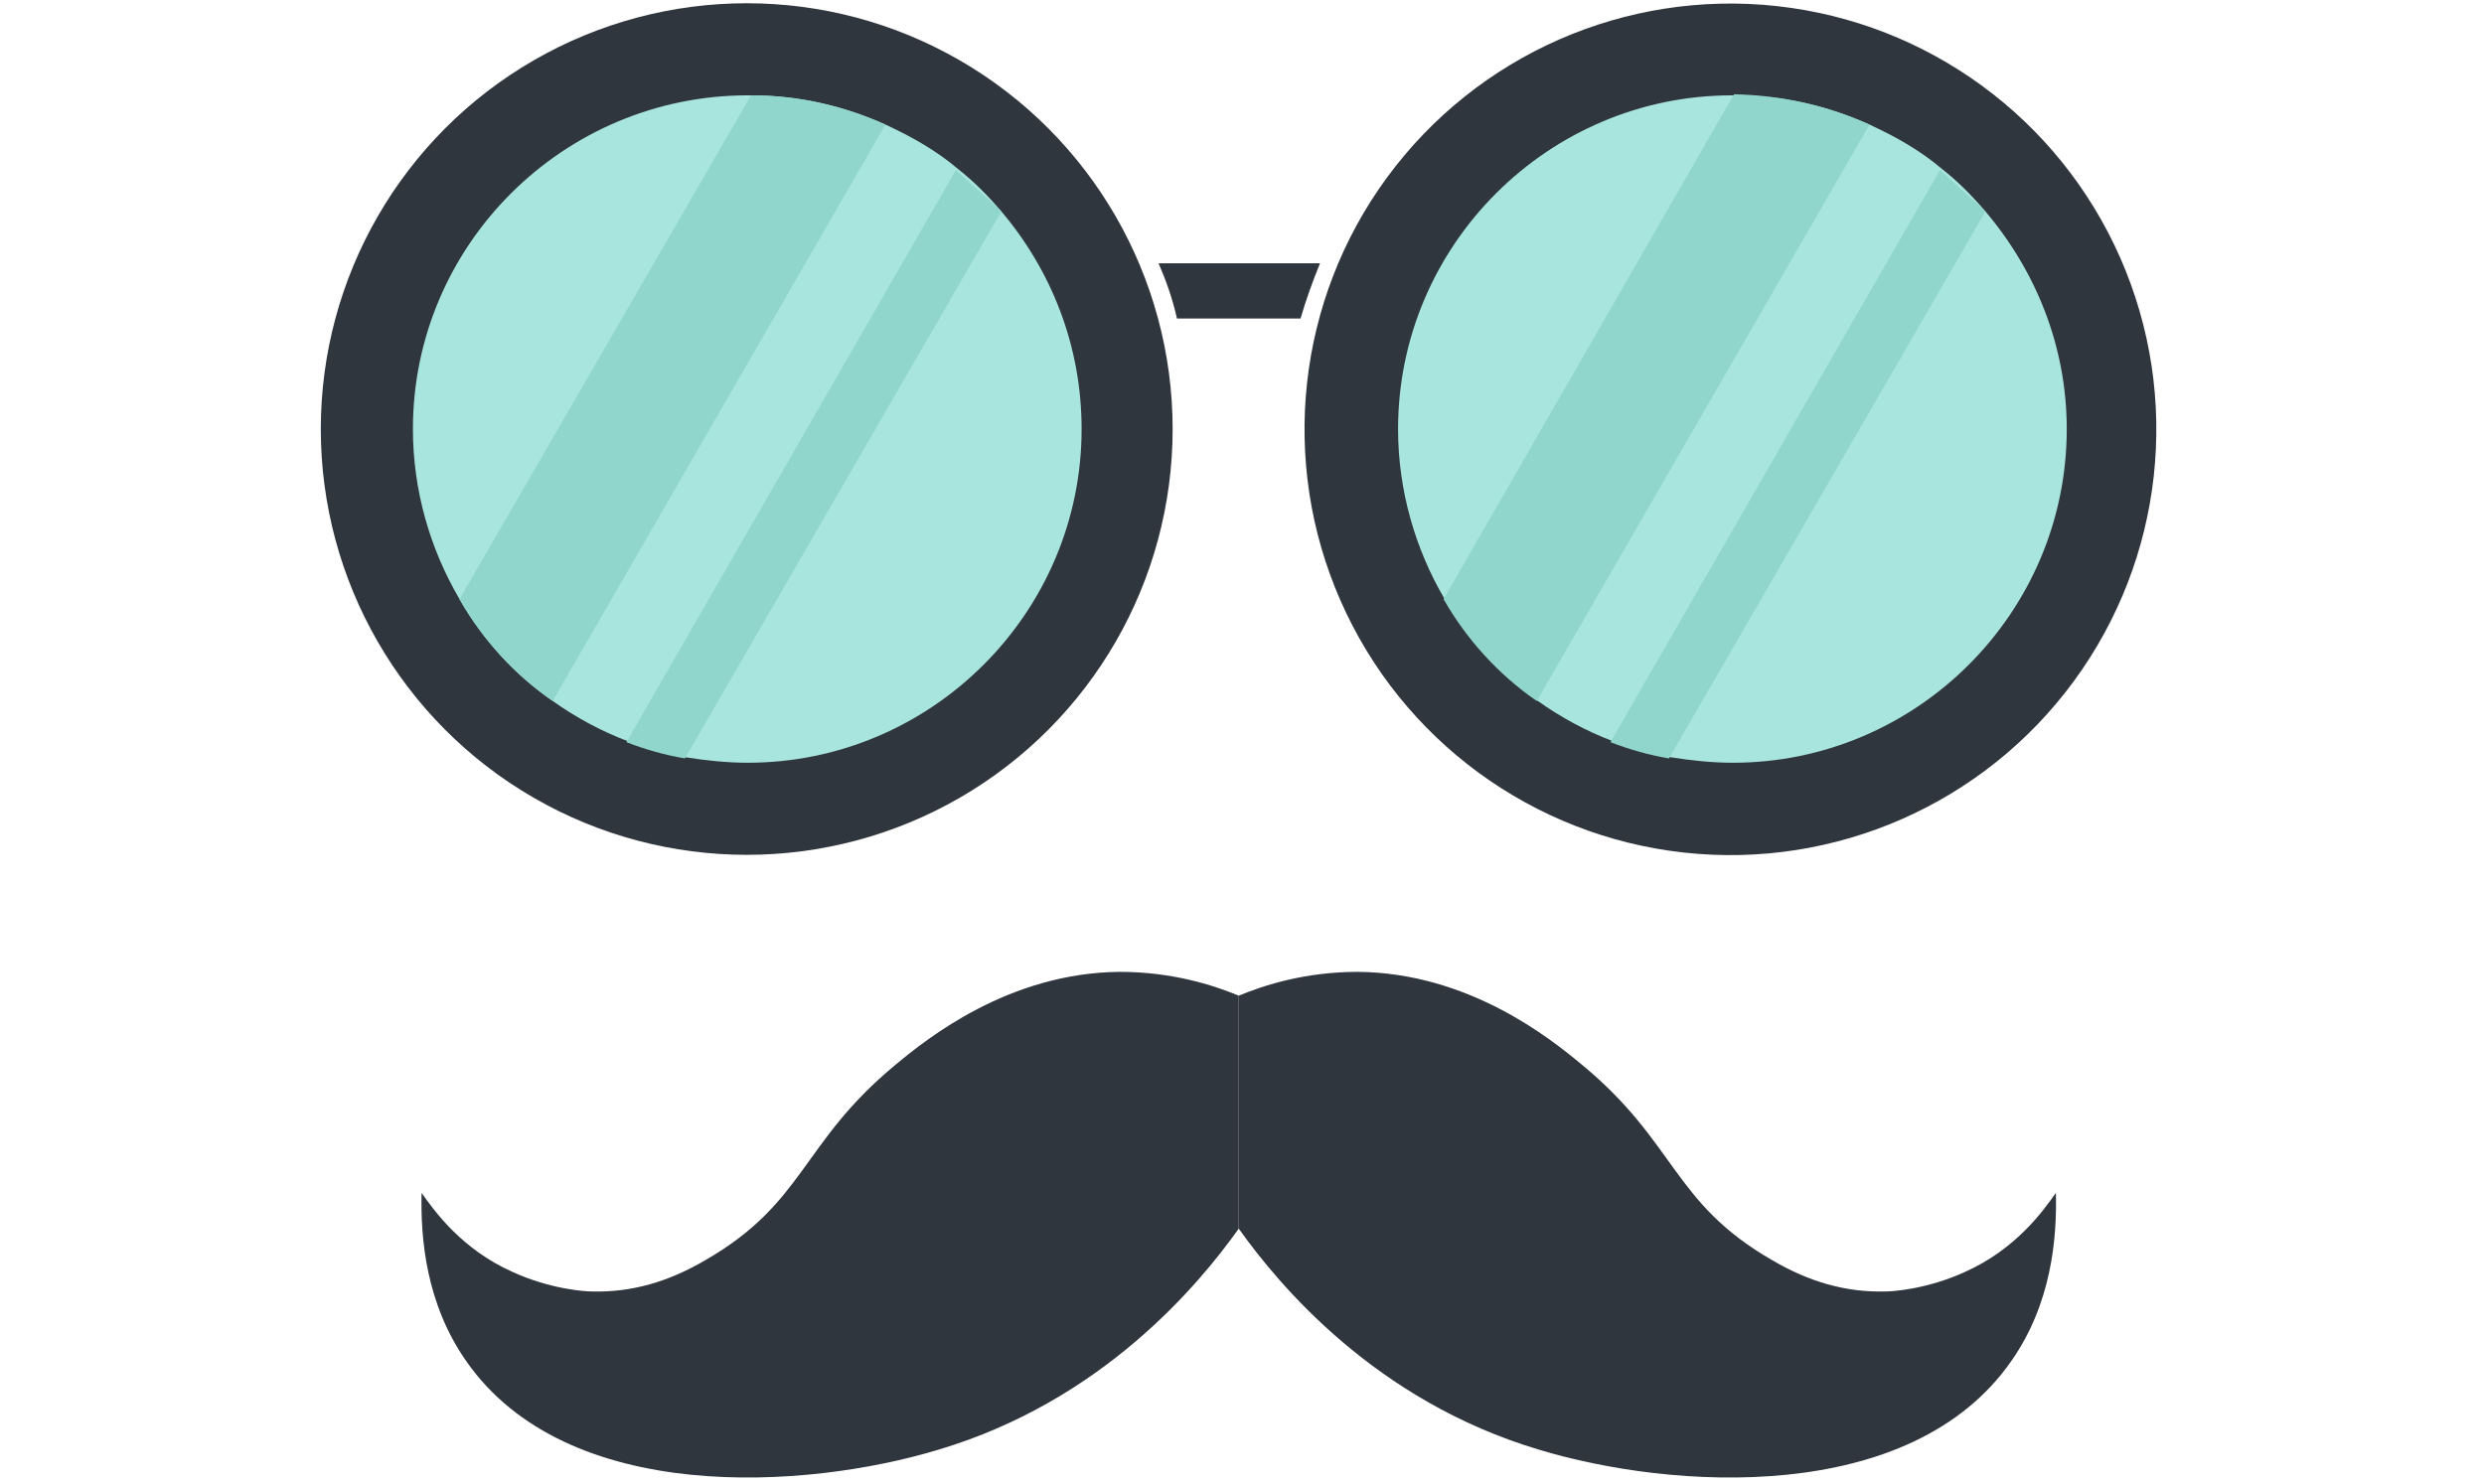 <?xml version="1.0" encoding="UTF-8"?> <!-- Generator: Adobe Illustrator 25.3.1, SVG Export Plug-In . SVG Version: 6.00 Build 0) --> <svg xmlns="http://www.w3.org/2000/svg" xmlns:xlink="http://www.w3.org/1999/xlink" id="Layer_1" x="0px" y="0px" viewBox="0 0 229.2 137" style="enable-background:new 0 0 229.2 137;" xml:space="preserve"> <style type="text/css"> .st0{fill:#30363D;} .st1{fill:#A8E5DE;} .st2{fill:#90D6CC;} </style> <g> <g> <g> <g> <g> <g> <ellipse transform="matrix(0.109 -0.994 0.994 0.109 102.898 194.052)" class="st0" cx="159.7" cy="39.6" rx="39.3" ry="39.3"></ellipse> <g> <path class="st1" d="M190.7,39.6c0,17-13.9,30.8-30.8,30.8c-1.9,0-3.8-0.2-5.7-0.5s-3.6-0.8-5.4-1.5 c-2.4-0.9-4.8-2.2-6.9-3.7c-3.5-2.4-6.5-5.7-8.6-9.4c-2.7-4.6-4.3-10-4.3-15.7c0-17,13.9-30.8,30.8-30.8c0.1,0,0.2,0,0.3,0 c4.5,0,8.6,1,12.4,2.7c2.4,1.1,4.7,2.4,6.7,4.1c1.4,1.1,2.7,2.4,3.9,3.8C187.8,24.9,190.7,31.9,190.7,39.6z"></path> <g> <path class="st2" d="M183.2,19.5L154,70c-1.8-0.3-3.6-0.8-5.4-1.5l30.4-52.8L183.2,19.5z"></path> <path class="st2" d="M172.5,11.5l-30.7,53.2c-3.5-2.4-6.5-5.7-8.6-9.4L160,8.7C164.6,8.8,168.7,9.8,172.5,11.5z"></path> </g> </g> </g> <g> <ellipse class="st0" cx="68.9" cy="39.6" rx="39.3" ry="39.3"></ellipse> <g> <path class="st1" d="M99.8,39.6c0,17-13.9,30.8-30.8,30.8c-1.9,0-3.8-0.2-5.7-0.5c-1.8-0.3-3.6-0.8-5.4-1.5 c-2.4-0.9-4.8-2.2-6.9-3.7c-3.5-2.4-6.5-5.7-8.6-9.4c-2.7-4.6-4.3-10-4.3-15.7C38.1,22.6,52,8.8,69,8.8c0.1,0,0.2,0,0.3,0 c4.5,0,8.6,1,12.4,2.7c2.4,1.1,4.7,2.4,6.7,4.1c1.4,1.1,2.7,2.4,3.9,3.8C97,24.9,99.8,31.9,99.8,39.6z"></path> <g> <path class="st2" d="M92.4,19.5L63.2,70c-1.8-0.3-3.6-0.8-5.4-1.5l30.4-52.8L92.4,19.5z"></path> <path class="st2" d="M81.7,11.5L51,64.7c-3.5-2.4-6.5-5.7-8.6-9.4L69.3,8.8C73.7,8.8,77.9,9.8,81.7,11.5z"></path> </g> </g> </g> </g> <path class="st0" d="M121.8,24.3h-14.9c0.7,1.6,1.3,3.3,1.7,5.1H120C120.5,27.7,121.1,26,121.8,24.3z"></path> </g> </g> <g> <g> <path class="st0" d="M114.3,113.4c-3.7,5.2-12.6,15.9-27.7,20.4c-12.2,3.7-34.3,5.2-43.6-8.2c-3.7-5.3-4.2-11.3-4.1-15.5 c1.2,1.7,3.7,5.2,8.4,7.3c3.5,1.6,6.7,1.8,7.3,1.8c3.7,0.1,7.1-0.9,10.5-2.9c9.2-5.3,8.8-10.8,17.5-18c3-2.5,10.5-8.5,20.7-8.6 c4.8,0,8.6,1.2,11,2.2C114.3,99.2,114.3,106.4,114.3,113.4z"></path> <path class="st0" d="M114.3,113.4c3.7,5.2,12.6,15.9,27.7,20.4c12.2,3.7,34.3,5.2,43.6-8.2c3.7-5.3,4.2-11.3,4.1-15.5 c-1.2,1.7-3.7,5.2-8.4,7.3c-3.5,1.6-6.7,1.8-7.3,1.8c-3.7,0.1-7.1-0.9-10.5-2.9c-9.2-5.3-8.8-10.8-17.5-18 c-3-2.5-10.5-8.5-20.7-8.6c-4.8,0-8.6,1.2-11,2.2C114.3,99.2,114.3,106.4,114.3,113.4z"></path> </g> </g> </g> </g> </svg> 
